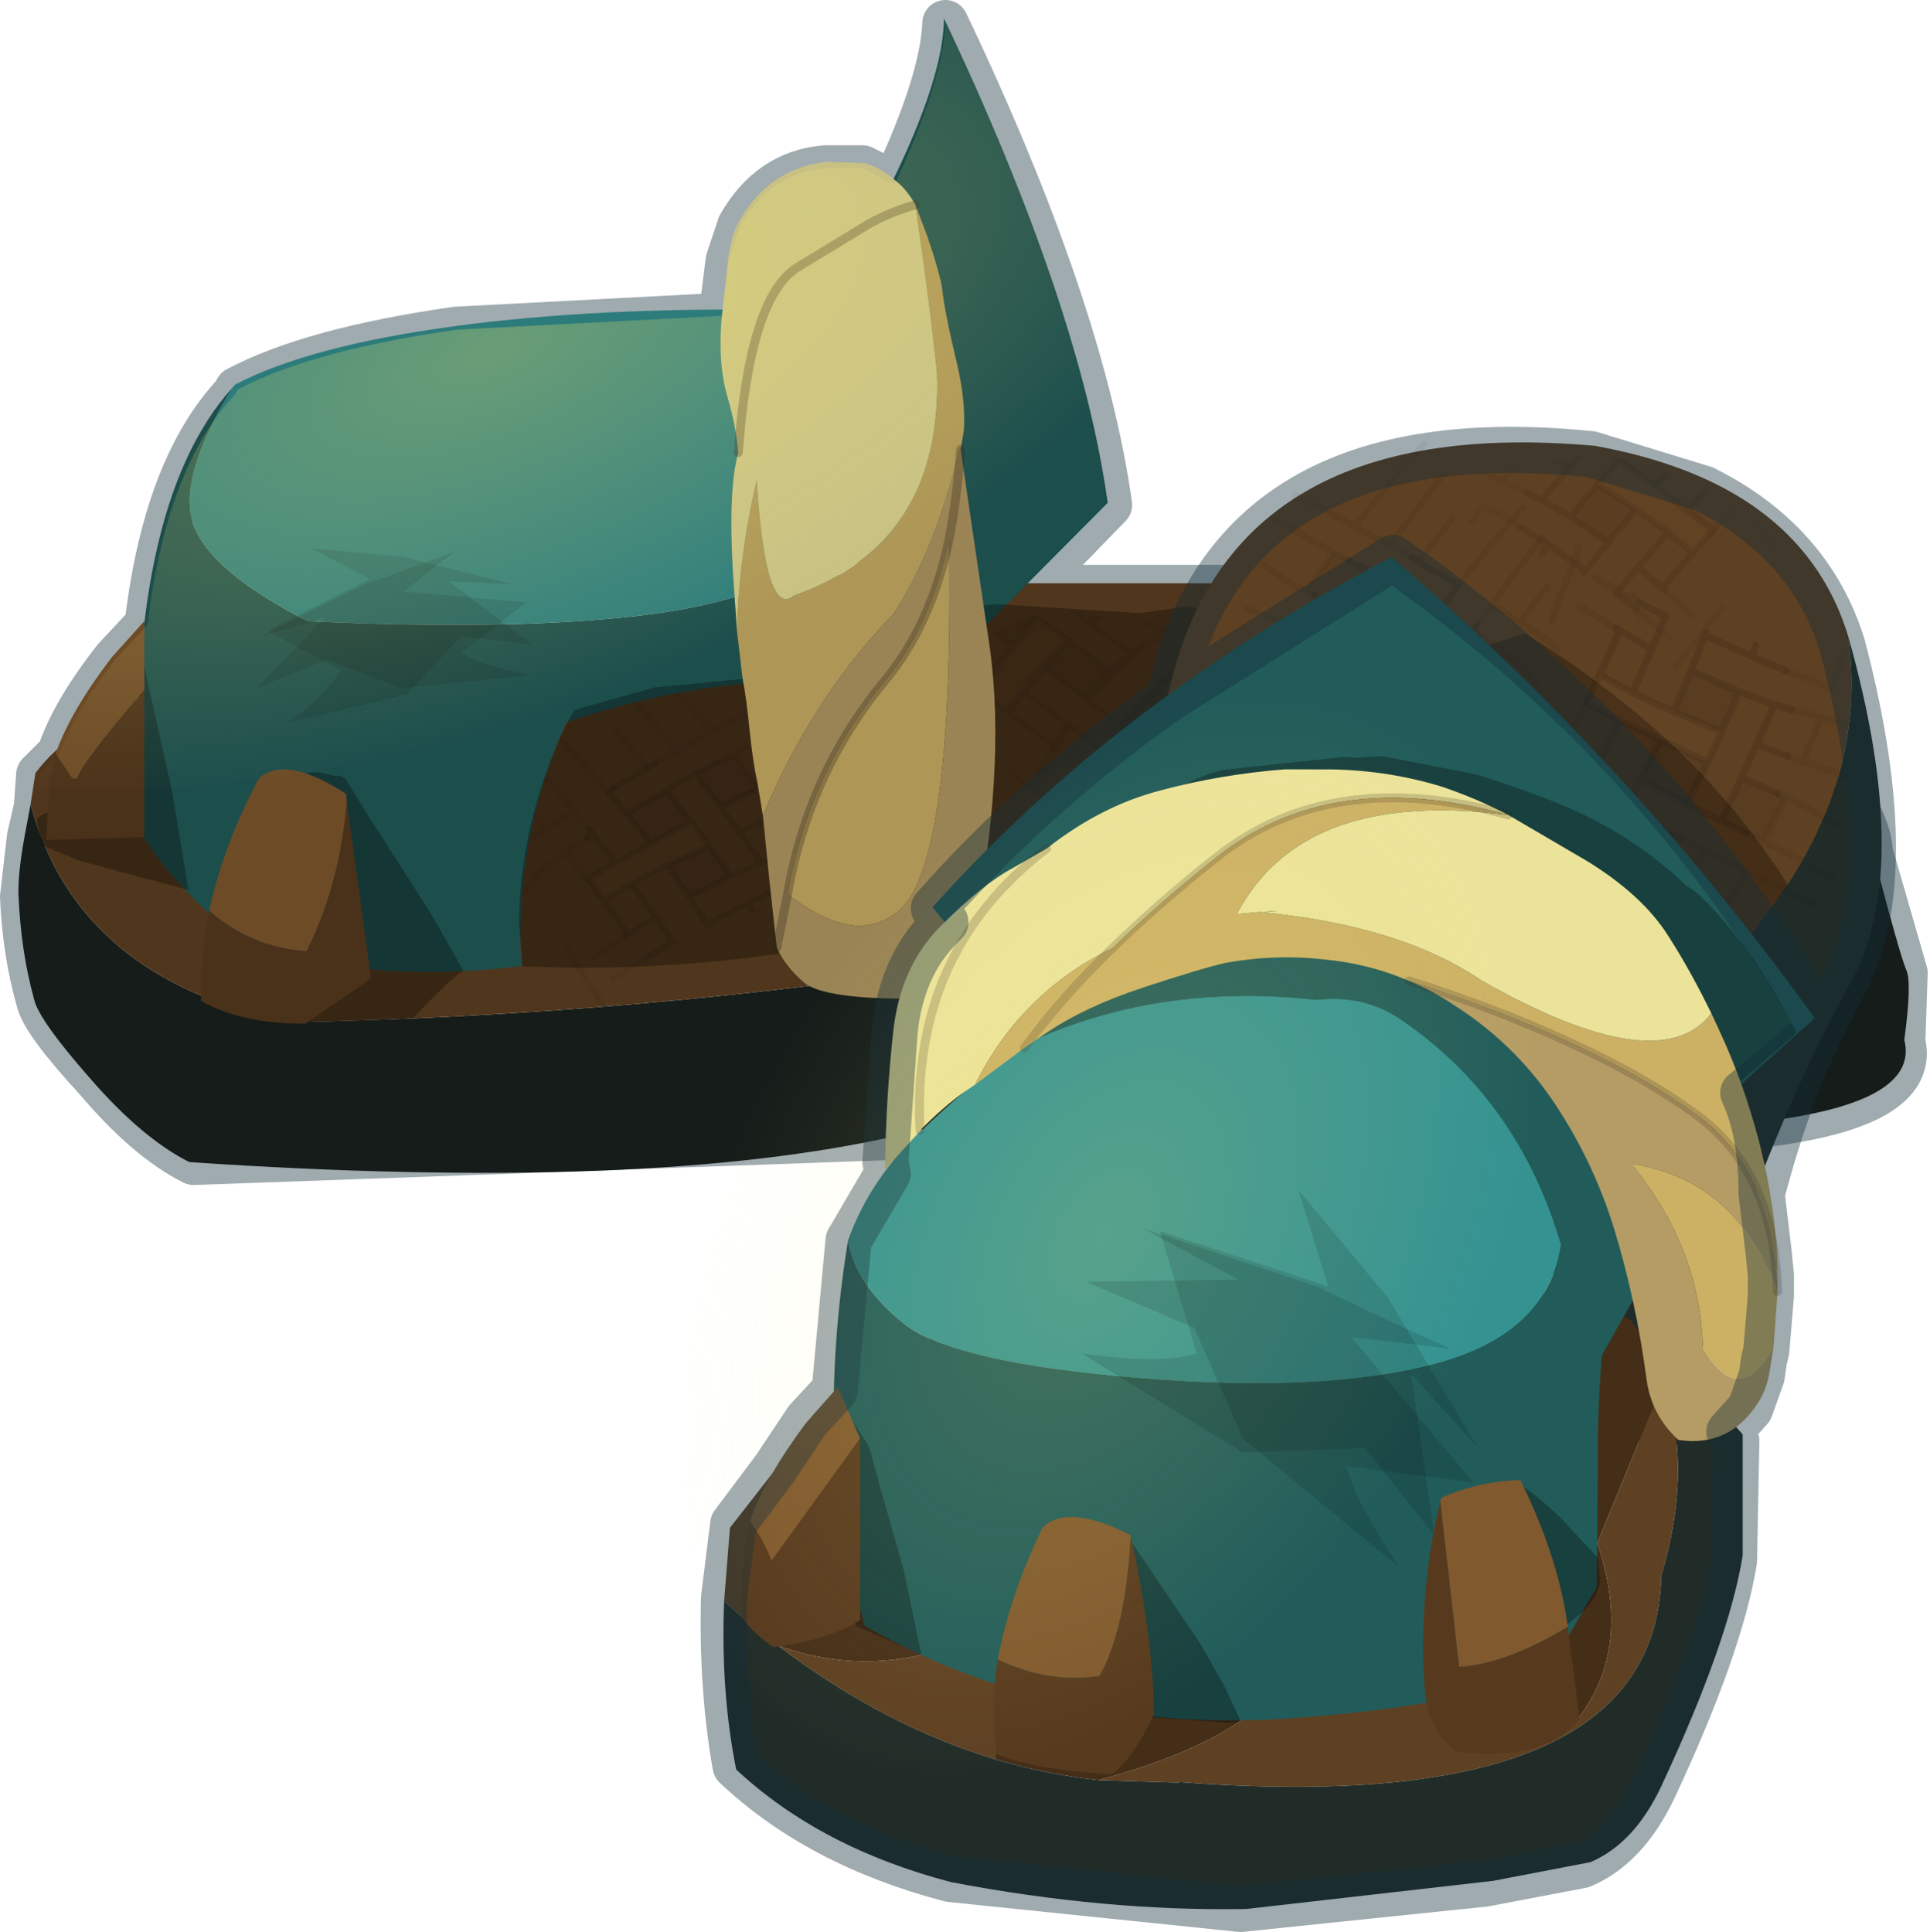 <?xml version="1.0"?>
<svg xmlns="http://www.w3.org/2000/svg" xmlns:xlink="http://www.w3.org/1999/xlink" width="41.85px" height="41.9px"><g transform="matrix(1, 0, 0, 1, -254.6, -178.9)"><use xlink:href="#object-0" width="41.85" height="25.95" transform="matrix(1, 0, 0, 1, 254.6, 178.9)"/><use xlink:href="#object-1" width="116.7" height="62.05" transform="matrix(0.194, 0, 0, 0.194, 273.35, 191.55)"/><use xlink:href="#object-2" width="55.7" height="51.4" transform="matrix(0.04, 0.144, -0.149, 0.03, 286.8, 190.8)"/><use xlink:href="#object-4" width="55.7" height="51.4" transform="matrix(-0.034, -0.124, 0.135, -0.031, 287.85, 200.5)"/><use xlink:href="#object-6" width="50.35" height="55" transform="matrix(0.194, 0, 0.092, 0.194, 269.95, 191.65)"/><use xlink:href="#object-10" width="50.35" height="55" transform="matrix(0.194, 0, 0.092, 0.194, 269.35, 187.45)"/><use xlink:href="#object-14" width="121.75" height="129.05" transform="matrix(0.194, 0, 0, 0.194, 255, 179.3)"/><use xlink:href="#object-15" width="55.7" height="51.4" transform="matrix(-0.034, -0.124, 0.135, -0.031, 266.5, 201)"/><use xlink:href="#object-17" width="150.1" height="96.4" transform="matrix(0.194, 0, 0, 0.194, 255.4, 182.4)"/><use xlink:href="#object-18" width="95.7" height="120.15" transform="matrix(-0.194, 0.007, 0, 0.194, 295.4, 188.2)"/><use xlink:href="#object-19" width="55.7" height="51.4" transform="matrix(-0.013, 0.156, 0.149, 0.024, 287.55, 190.5)"/><use xlink:href="#object-21" width="55.7" height="51.4" transform="matrix(0.037, -0.139, -0.135, -0.025, 287.4, 196.95)"/><use xlink:href="#object-23" width="50.35" height="55" transform="matrix(-0.194, 0.007, 0, 0.194, 295.15, 183.85)"/><use xlink:href="#object-27" width="121.95" height="150.55" transform="matrix(-0.194, 0.007, 0, 0.194, 293.95, 190.65)"/><use xlink:href="#object-28" width="25.9" height="32.65" transform="matrix(1, 0, 0, 1, 269.8, 188.15)"/><use xlink:href="#object-29" width="56" height="56" transform="matrix(0.224, -0.388, 0.247, 0.143, 265.35, 212.55)" style="mix-blend-mode: lighten"/><use xlink:href="#object-31" width="8.6" height="8.2" transform="matrix(1, 0, 0, 1, 278.05, 204.7)" style="mix-blend-mode: overlay"/><use xlink:href="#object-33" width="8.6" height="8.2" transform="matrix(0.459, -0.459, 0.459, 0.459, 259.2, 192.95)" style="mix-blend-mode: overlay"/><use xlink:href="#object-35" width="22.85" height="16.65" transform="matrix(1, 0, 0, 1, 255.45, 179.4)" style="mix-blend-mode: overlay"/></g><defs><g transform="matrix(1, 0, 0, 1, -254.6, -178.9)" id="object-0"><path fill="none" stroke="#122f3a" stroke-opacity="0.4" stroke-width="1" stroke-linecap="round" stroke-linejoin="round" d="M273.3 182.55L272.5 182.55Q271.3 182.65 270.65 183.8L270.4 184.55L270.25 185.75L264.5 186.05Q261.35 186.5 259.75 187.35L259.7 187.45Q258.2 189.05 257.8 192.45L257.1 193.2Q256.2 194.35 255.9 195.25L255.45 195.7L255.4 196.4L255.25 197.05L255.1 198.35Q255.15 199.55 255.45 200.6Q255.55 201.05 256.7 202.3Q257.8 203.6 258.8 204.1L274.15 203.55L274.15 203.5Q279.75 202.65 284.2 203.3Q296.5 204.05 295.85 201.5L295.9 200L295.15 197.4Q295.1 196.45 293.8 195.15Q291.7 192.5 287 191.75L286.4 191.65L276.9 191.65L278.65 189.85Q278.05 185.6 275.1 179.4Q275.05 180.65 274 182.9L273.3 182.55"/></g><g transform="matrix(1, 0, 0, 1, -5.45, -25.85)" id="object-1"><path fill-rule="evenodd" fill="#50361c" stroke="none" d="M112.65 50.45L112.65 50.4Q112.8 48.8 112.25 46.95L112.6 50.4L112.65 50.45Q116.05 60.85 98.9 63.5L98.35 63.65L97.85 63.65L5.45 63.65L5.45 68.25L98.35 68.25Q113.45 65.45 117 59.8L118 55.4L118.1 55.75Q117.85 50.7 110.9 43.95Q100.1 30.3 75.7 26.3L72.6 25.85L5.55 25.85L5.55 59.7L100.85 59.7L106.65 57.25L106.8 57.2L109.55 55.35Q112.3 53.3 112.65 50.45"/><path fill-rule="evenodd" fill="#151c19" stroke="none" d="M112.65 50.45Q116.05 60.85 98.9 63.5L98.35 63.6L97.85 63.65L5.45 63.65L5.45 59.7L5.55 59.7L100.85 59.7L106.65 57.25L106.8 57.2L109.55 55.35Q112.3 53.3 112.65 50.45M5.45 68.25L98.35 68.25Q113.45 65.45 117 59.8L118 55.4L118.1 55.75Q121.2 67.6 121.9 69.15Q122.5 70.6 121.65 76.9Q124.95 89.95 61.25 86.05Q36.75 82.6 5.45 87.9L5.45 68.25"/></g><g transform="matrix(1, 0, 0, 1, 0.5, 0.5)" id="object-2"><use xlink:href="#object-3" width="55.7" height="51.4" transform="matrix(1, 0, 0, 1, -0.5, -0.5)"/></g><g transform="matrix(1, 0, 0, 1, 0.5, 0.5)" id="object-3"><path fill-rule="evenodd" fill="#000000" fill-opacity="0.051" stroke="none" d="M35.4 35.6L36.15 38.25L35.2 38.65L29.55 40.95L29.25 39.6L27.9 34.3L34.3 31.8L35.2 34.9L35.4 35.6M20.35 23.75L22 30.9L19.8 31.65L16.15 32.9L14.3 25.75L20.35 23.75M26.55 29.2L24.5 22.15L30.35 19.8L32.7 26.8L26.55 29.2"/><path fill-rule="evenodd" fill="#c0a261" fill-opacity="0.031" stroke="none" d="M20.55 11.35L21.1 11.1L21.2 11.3L22.65 16.05L24.5 22.15L26.55 29.2L22 30.9L20.35 23.75L18.65 17.55L16.9 12.7L20.55 11.35"/><path fill="none" stroke="#000000" stroke-opacity="0.051" stroke-width="1" stroke-linecap="round" stroke-linejoin="round" d="M37.05 4.15L35.2 5.05L32.05 6.45L30.95 6.95L32.8 12L35.2 11L44.3 6.9M37.55 26.15L38.75 30L48.4 25.75L51 24.55M34.5 18L34.75 17.85L35.2 17.65Q41.75 14.65 47.95 11.2M37.35 24.8L44.35 21.6M35.1 18.8L34.75 17.85M54.7 28.9L48.4 32.35L40.65 36.15L41.5 39L43.6 46.5M38.75 30L39 30.8L40.65 36.15M29.25 39.6L29.55 40.95L35.2 38.65L36.15 38.25L35.4 35.6M36.15 38.25L36.4 39L38 44.2L38.95 46.7L39.55 48.55M21.1 11.1L26.3 8.95Q24.3 4.35 22.8 2.75L21.35 1.05M20.55 11.35L21.1 11.1M27.85 12.85L27.75 12.55L26.3 8.95M30.95 6.95L30.35 5.4Q28.95 1.65 28 0M29.35 13.4L29.45 13.35L32.8 12M0 8.2L0.95 7.9L3.05 7.3L5 6.7L10.45 5.15M6.15 17.5L5.8 16.5L5.35 16.65M7.95 8.85L8.55 10.5L8.75 10.95L10.2 14.45M3.75 10.85L5.8 16.5M12.25 39.4L12.3 39.7L13.6 46.2L8.4 47.6M17.45 40.6L17.55 41.75L17.85 45L24.3 42.9L23.9 40.65M17.85 45L18.45 50.4M25.4 49.25L24.3 42.9M29.55 40.95L30.8 44.7L32.4 48.5"/><path fill="none" stroke="#000000" stroke-opacity="0.102" stroke-width="1" stroke-linecap="round" stroke-linejoin="round" d="M35.1 18.8L35.2 19.1L37.1 24.9L37.35 24.8M37.1 24.9L37.55 26.15M35.4 35.6L35.2 34.9L34.3 31.8L27.9 34.3L29.25 39.6M21.1 11.1L21.2 11.3L22.65 16.05L28.25 13.85L27.95 13.15L27.85 12.85M16.9 12.7L20.55 11.35M28.25 13.85L29.15 13.5L29.35 13.4M10.2 14.45L10.4 15L12.45 14.3L12.95 14.15L16.9 12.7L18.65 17.55L20.35 23.75L22 30.9L26.55 29.2L24.5 22.15L22.65 16.05M18.65 17.55L17.8 17.9L12.25 19.85L7.45 21.45L6.15 17.5M12.25 39.4L11.05 34.35L9.5 34.75M11.05 34.35L9.2 27.3L8.8 27.45M30.35 19.8L32.7 26.8L34.05 31.1L34.3 31.8M26.55 29.2L32.7 26.8M30.35 19.8L24.5 22.15M20.35 23.75L14.3 25.75L16.15 32.9L19.8 31.65L22 30.9M23.9 40.65L23.75 39.7L23.05 36.05L17.15 38.1L17.45 40.6M16.15 32.9L17.15 38.1M23.05 36.05L27.9 34.3M10.4 15L12.25 19.85M14.3 25.75L9.2 27.3M34.5 18L30.35 19.8"/></g><g transform="matrix(1, 0, 0, 1, 0.5, 0.5)" id="object-4"><use xlink:href="#object-5" width="55.7" height="51.4" transform="matrix(1, 0, 0, 1, -0.5, -0.5)"/></g><g transform="matrix(1, 0, 0, 1, 0.5, 0.5)" id="object-5"><path fill-rule="evenodd" fill="#000000" fill-opacity="0.051" stroke="none" d="M35.4 35.6L36.15 38.25L35.2 38.65L29.55 40.95L29.25 39.6L27.9 34.3L34.3 31.8L35.2 34.9L35.4 35.6M20.35 23.75L22 30.9L19.8 31.65L16.15 32.9L14.3 25.75L20.35 23.75M26.55 29.2L24.5 22.15L30.35 19.8L32.7 26.8L26.55 29.2"/><path fill-rule="evenodd" fill="#c0a261" fill-opacity="0.031" stroke="none" d="M20.55 11.35L21.1 11.1L21.2 11.3L22.65 16.05L24.5 22.15L26.55 29.2L22 30.9L20.35 23.75L18.65 17.55L16.9 12.7L20.55 11.35"/><path fill="none" stroke="#000000" stroke-opacity="0.051" stroke-width="1" stroke-linecap="round" stroke-linejoin="round" d="M37.05 4.15L35.2 5.05L32.05 6.45L30.95 6.95L32.8 12L35.2 11L44.3 6.9M37.55 26.15L38.75 30L48.4 25.75L51 24.55M34.5 18L34.75 17.85L35.2 17.65Q41.75 14.65 47.95 11.2M37.35 24.8L44.35 21.6M35.1 18.8L34.75 17.85M54.7 28.9L48.4 32.35L40.65 36.15L41.5 39L43.6 46.5M38.75 30L39 30.8L40.65 36.15M29.25 39.6L29.55 40.95L35.2 38.65L36.15 38.25L35.4 35.6M36.15 38.25L36.4 39L38 44.2L38.95 46.7L39.55 48.55M21.1 11.1L26.3 8.95Q24.3 4.35 22.8 2.75L21.35 1.05M20.55 11.35L21.1 11.1M27.85 12.85L27.75 12.55L26.3 8.95M30.95 6.95L30.35 5.4Q28.95 1.65 28 0M29.35 13.4L29.45 13.35L32.8 12M0 8.2L0.95 7.9L3.05 7.3L5 6.7L10.45 5.15M6.15 17.5L5.8 16.5L5.35 16.65M7.95 8.85L8.55 10.5L8.75 10.95L10.2 14.45M3.75 10.85L5.8 16.5M12.25 39.4L12.3 39.7L13.6 46.2L8.4 47.6M17.45 40.6L17.55 41.75L17.85 45L24.3 42.9L23.9 40.65M17.85 45L18.45 50.4M25.4 49.25L24.3 42.9M29.55 40.95L30.8 44.7L32.4 48.5"/><path fill="none" stroke="#000000" stroke-opacity="0.102" stroke-width="1" stroke-linecap="round" stroke-linejoin="round" d="M35.1 18.8L35.2 19.1L37.1 24.9L37.35 24.8M37.1 24.9L37.55 26.15M35.4 35.6L35.2 34.9L34.3 31.8L27.9 34.3L29.25 39.6M21.1 11.1L21.2 11.3L22.65 16.05L28.25 13.85L27.95 13.15L27.85 12.85M16.9 12.7L20.55 11.35M28.25 13.85L29.15 13.5L29.35 13.4M10.2 14.45L10.4 15L12.45 14.3L12.95 14.15L16.9 12.7L18.65 17.55L20.35 23.75L22 30.9L26.55 29.2L24.5 22.15L22.65 16.05M18.65 17.55L17.8 17.9L12.25 19.85L7.45 21.45L6.15 17.5M12.25 39.4L11.05 34.35L9.5 34.75M11.05 34.35L9.2 27.3L8.8 27.45M30.35 19.8L32.7 26.8L34.05 31.1L34.3 31.8M26.55 29.2L32.7 26.8M30.35 19.8L24.5 22.15M20.35 23.75L14.3 25.75L16.15 32.9L19.8 31.65L22 30.9M23.9 40.65L23.75 39.7L23.05 36.05L17.15 38.1L17.45 40.6M16.15 32.9L17.15 38.1M23.05 36.05L27.9 34.3M10.4 15L12.25 19.85M14.3 25.75L9.2 27.3M34.5 18L30.35 19.8"/></g><g transform="matrix(1, 0, 0, 1, 0.45, 0.5)" id="object-6"><clipPath id="object-7" transform="matrix(1, 0, 0, 1, 7, 23.8)"><path fill-rule="evenodd" fill="#452e18" stroke="none" d="M43.6 33.15L43.9 34.2Q43.9 35.8 36.8 39.75L28 44.4Q27.55 44.65 18.85 50.2L11.85 54.5Q10.75 54.5 10.1 53.9Q9.5 53.35 9.5 52.6Q9.5 51.65 10.85 50.2L13 47.8Q11.75 47.6 11.25 46.95L10.75 45.9Q9.75 46.5 9.25 46.5Q7.25 46.5 7.25 44.5Q7.25 43.55 8.8 42.15L11.5 39.65L10.75 39.75Q8.25 40.1 7.45 39.25Q7 38.85 7 37.7Q7 36.6 9.85 33.95Q12.85 31.2 16.95 28.75Q27.75 22.25 34.6 24.25L46.2 25.7Q49.3 26.25 49.3 28.55Q49.3 30.7 46.3 30.7Q43.3 30.75 43.3 32.05L43.6 33.15" transform="translate(-7,-23.8)"/></clipPath><g clip-path="url(#object-7)"><use xlink:href="#object-8" width="55.7" height="51.4" transform="matrix(-0.288, -0.678, 0.668, -0.251, 15.55, 50.2)"/></g></g><g transform="matrix(1, 0, 0, 1, 0.5, 0.5)" id="object-8"><use xlink:href="#object-9" width="55.7" height="51.4" transform="matrix(1, 0, 0, 1, -0.5, -0.5)"/></g><g transform="matrix(1, 0, 0, 1, 0.5, 0.5)" id="object-9"><path fill-rule="evenodd" fill="#000000" fill-opacity="0.035" stroke="none" d="M35.4 35.6L36.15 38.25L35.2 38.65L29.55 40.95L29.25 39.6L27.9 34.3L34.3 31.8L35.2 34.9L35.4 35.6M20.35 23.75L22 30.9L19.8 31.65L16.15 32.9L14.3 25.75L20.35 23.75M26.55 29.2L24.5 22.15L30.35 19.8L32.7 26.8L26.55 29.2"/><path fill-rule="evenodd" fill="#c0a261" fill-opacity="0.024" stroke="none" d="M20.55 11.35L21.1 11.1L21.2 11.3L22.65 16.05L24.5 22.15L26.55 29.2L22 30.9L20.35 23.75L18.65 17.55L16.9 12.7L20.55 11.35"/><path fill="none" stroke="#000000" stroke-opacity="0.035" stroke-width="1" stroke-linecap="round" stroke-linejoin="round" d="M37.05 4.15L35.2 5.05L32.05 6.45L30.95 6.95L32.8 12L35.2 11L44.3 6.9M37.55 26.15L38.75 30L48.4 25.75L51 24.55M34.5 18L34.75 17.85L35.2 17.65Q41.75 14.65 47.95 11.2M37.35 24.8L44.35 21.6M35.1 18.8L34.75 17.85M54.7 28.9L48.4 32.35L40.65 36.15L41.5 39L43.6 46.5M38.75 30L39 30.8L40.65 36.15M29.25 39.6L29.55 40.95L35.2 38.65L36.15 38.25L35.4 35.6M36.15 38.25L36.4 39L38 44.2L38.95 46.7L39.55 48.55M21.1 11.1L26.3 8.95Q24.3 4.35 22.8 2.75L21.35 1.05M20.55 11.35L21.1 11.1M27.85 12.85L27.75 12.55L26.3 8.95M30.95 6.95L30.35 5.4Q28.95 1.65 28 0M29.35 13.4L29.45 13.35L32.8 12M0 8.2L0.95 7.9L3.05 7.3L5 6.7L10.45 5.15M6.15 17.5L5.8 16.5L5.35 16.65M7.95 8.85L8.55 10.5L8.75 10.95L10.2 14.45M3.75 10.85L5.8 16.5M12.25 39.4L12.3 39.7L13.6 46.2L8.4 47.6M17.45 40.6L17.55 41.75L17.85 45L24.3 42.9L23.9 40.65M17.85 45L18.45 50.4M25.4 49.25L24.3 42.9M29.55 40.95L30.8 44.7L32.4 48.5"/><path fill="none" stroke="#000000" stroke-opacity="0.075" stroke-width="1" stroke-linecap="round" stroke-linejoin="round" d="M35.1 18.8L35.2 19.1L37.1 24.9L37.35 24.8M37.1 24.9L37.55 26.15M35.4 35.6L35.2 34.9L34.3 31.8L27.9 34.3L29.25 39.6M21.1 11.1L21.2 11.3L22.65 16.05L28.25 13.85L27.95 13.15L27.85 12.85M16.9 12.7L20.55 11.35M28.25 13.85L29.15 13.5L29.35 13.4M10.2 14.45L10.4 15L12.45 14.3L12.95 14.15L16.9 12.7L18.65 17.55L20.35 23.75L22 30.9L26.55 29.2L24.5 22.15L22.65 16.05M18.65 17.55L17.8 17.9L12.25 19.85L7.45 21.45L6.15 17.5M12.25 39.4L11.05 34.35L9.5 34.75M11.05 34.35L9.2 27.3L8.8 27.45M30.35 19.8L32.7 26.8L34.05 31.1L34.3 31.8M26.55 29.2L32.7 26.8M30.35 19.8L24.5 22.15M20.35 23.75L14.3 25.75L16.15 32.9L19.8 31.65L22 30.9M23.9 40.65L23.75 39.7L23.05 36.05L17.15 38.1L17.45 40.6M16.15 32.9L17.15 38.1M23.05 36.05L27.9 34.3M10.4 15L12.25 19.85M14.3 25.75L9.2 27.3M34.5 18L30.35 19.8"/></g><g transform="matrix(1, 0, 0, 1, 0.45, 0.5)" id="object-10"><clipPath id="object-11" transform="matrix(1, 0, 0, 1, 7, 23.8)"><path fill-rule="evenodd" fill="#452e18" stroke="none" d="M43.6 33.15L43.9 34.2Q43.9 35.8 36.8 39.75L28 44.4Q27.55 44.65 18.85 50.2L11.85 54.5Q10.75 54.5 10.1 53.9Q9.5 53.35 9.5 52.6Q9.5 51.65 10.85 50.2L13 47.8Q11.75 47.6 11.25 46.95L10.75 45.9Q9.75 46.5 9.25 46.5Q7.25 46.5 7.25 44.5Q7.25 43.55 8.8 42.15L11.5 39.65L10.75 39.75Q8.25 40.1 7.45 39.25Q7 38.85 7 37.7Q7 36.6 9.85 33.95Q12.85 31.2 16.95 28.75Q27.75 22.25 34.6 24.25L46.2 25.7Q49.3 26.25 49.3 28.55Q49.3 30.7 46.3 30.7Q43.3 30.75 43.3 32.05L43.6 33.15" transform="translate(-7,-23.8)"/></clipPath><g clip-path="url(#object-11)"><use xlink:href="#object-12" width="55.7" height="51.4" transform="matrix(-0.288, -0.678, 0.668, -0.251, 15.55, 50.2)"/></g></g><g transform="matrix(1, 0, 0, 1, 0.5, 0.5)" id="object-12"><use xlink:href="#object-13" width="55.7" height="51.4" transform="matrix(1, 0, 0, 1, -0.5, -0.5)"/></g><g transform="matrix(1, 0, 0, 1, 0.5, 0.5)" id="object-13"><path fill-rule="evenodd" fill="#000000" fill-opacity="0.035" stroke="none" d="M35.4 35.6L36.15 38.25L35.2 38.65L29.55 40.95L29.25 39.6L27.9 34.3L34.3 31.8L35.2 34.9L35.4 35.6M20.35 23.75L22 30.9L19.8 31.65L16.15 32.9L14.3 25.75L20.35 23.75M26.55 29.2L24.5 22.15L30.35 19.8L32.7 26.8L26.55 29.2"/><path fill-rule="evenodd" fill="#c0a261" fill-opacity="0.024" stroke="none" d="M20.55 11.35L21.1 11.1L21.2 11.3L22.65 16.05L24.5 22.15L26.55 29.2L22 30.9L20.35 23.75L18.65 17.55L16.9 12.7L20.55 11.35"/><path fill="none" stroke="#000000" stroke-opacity="0.035" stroke-width="1" stroke-linecap="round" stroke-linejoin="round" d="M37.05 4.15L35.2 5.05L32.05 6.45L30.95 6.95L32.8 12L35.2 11L44.3 6.9M37.55 26.15L38.75 30L48.4 25.75L51 24.55M34.5 18L34.75 17.85L35.2 17.65Q41.75 14.65 47.95 11.2M37.35 24.8L44.35 21.6M35.1 18.8L34.75 17.85M54.7 28.9L48.4 32.35L40.65 36.15L41.5 39L43.6 46.5M38.75 30L39 30.8L40.65 36.15M29.25 39.6L29.55 40.95L35.2 38.65L36.15 38.25L35.4 35.6M36.15 38.25L36.4 39L38 44.2L38.95 46.7L39.55 48.55M21.1 11.1L26.3 8.95Q24.3 4.35 22.8 2.75L21.35 1.05M20.55 11.35L21.1 11.1M27.85 12.85L27.75 12.55L26.3 8.95M30.95 6.95L30.35 5.4Q28.95 1.65 28 0M29.35 13.4L29.45 13.35L32.8 12M0 8.2L0.95 7.9L3.05 7.3L5 6.7L10.45 5.15M6.15 17.5L5.8 16.5L5.35 16.65M7.95 8.85L8.55 10.5L8.75 10.95L10.2 14.45M3.75 10.85L5.8 16.5M12.25 39.4L12.3 39.7L13.6 46.2L8.4 47.6M17.45 40.6L17.55 41.75L17.85 45L24.3 42.9L23.9 40.65M17.85 45L18.45 50.4M25.4 49.25L24.3 42.9M29.55 40.95L30.8 44.7L32.4 48.5"/><path fill="none" stroke="#000000" stroke-opacity="0.075" stroke-width="1" stroke-linecap="round" stroke-linejoin="round" d="M35.1 18.8L35.2 19.1L37.1 24.9L37.35 24.8M37.1 24.9L37.55 26.15M35.4 35.6L35.2 34.9L34.3 31.8L27.9 34.3L29.25 39.6M21.1 11.1L21.2 11.3L22.65 16.05L28.25 13.85L27.95 13.15L27.85 12.85M16.9 12.7L20.55 11.35M28.25 13.85L29.15 13.5L29.35 13.4M10.2 14.45L10.4 15L12.45 14.3L12.95 14.15L16.9 12.7L18.65 17.55L20.35 23.75L22 30.9L26.55 29.2L24.5 22.15L22.65 16.05M18.65 17.55L17.8 17.9L12.25 19.85L7.45 21.45L6.15 17.5M12.25 39.4L11.05 34.35L9.5 34.75M11.05 34.35L9.2 27.3L8.8 27.45M30.35 19.8L32.7 26.8L34.05 31.1L34.3 31.8M26.55 29.2L32.7 26.8M30.35 19.8L24.5 22.15M20.35 23.75L14.3 25.75L16.15 32.9L19.8 31.65L22 30.9M23.9 40.65L23.75 39.7L23.05 36.05L17.15 38.1L17.45 40.6M16.15 32.9L17.15 38.1M23.05 36.05L27.9 34.3M10.4 15L12.25 19.85M14.3 25.75L9.2 27.3M34.5 18L30.35 19.8"/></g><g transform="matrix(1, 0, 0, 1, 89.3, 37.5)" id="object-14"><path fill-rule="evenodd" fill="#1c4e4c" stroke="none" d="M14.15 -37.5Q29.4 -5.3 32.45 16.65L16.65 32.55Q13.35 35.5 5.1 28.2L0.8 -5.5Q14.05 -27.55 14.15 -37.5"/><path fill-rule="evenodd" fill="#151c19" stroke="none" d="M15.7 68.35L15.15 73.95L9.15 87.35Q-19.05 93.8 -70.2 90.35Q-75.4 87.75 -81.2 81.1Q-87.05 74.45 -87.55 72.15Q-89.05 66.75 -89.3 60.35Q-89.35 57.95 -88.6 53.85L-87.95 50.4Q-83.85 65.5 -68.75 71.8Q-63.75 73.9 -57.35 74.7Q-19.5 73.8 15.7 68.35"/><path fill-rule="evenodd" fill="#50361c" stroke="none" d="M15.7 68.35Q-19.5 73.8 -57.35 74.7Q-63.75 73.9 -68.75 71.8Q-83.85 65.5 -87.95 50.4L-87.4 46.85Q-79.75 36.7 -53.4 32.7Q-27.05 28.65 11.85 32.3Q16.95 50 15.7 68.35"/></g><g transform="matrix(1, 0, 0, 1, 0.5, 0.5)" id="object-15"><use xlink:href="#object-16" width="55.7" height="51.4" transform="matrix(1, 0, 0, 1, -0.5, -0.5)"/></g><g transform="matrix(1, 0, 0, 1, 0.5, 0.5)" id="object-16"><path fill-rule="evenodd" fill="#000000" fill-opacity="0.051" stroke="none" d="M35.4 35.6L36.15 38.25L35.2 38.65L29.55 40.95L29.25 39.6L27.9 34.3L34.3 31.8L35.2 34.9L35.4 35.6M20.35 23.75L22 30.9L19.8 31.65L16.15 32.9L14.3 25.75L20.35 23.75M26.55 29.2L24.5 22.15L30.35 19.8L32.7 26.8L26.55 29.2"/><path fill-rule="evenodd" fill="#c0a261" fill-opacity="0.031" stroke="none" d="M20.55 11.35L21.1 11.1L21.2 11.3L22.65 16.05L24.5 22.15L26.55 29.2L22 30.9L20.35 23.75L18.65 17.55L16.9 12.7L20.55 11.35"/><path fill="none" stroke="#000000" stroke-opacity="0.051" stroke-width="1" stroke-linecap="round" stroke-linejoin="round" d="M37.05 4.15L35.2 5.05L32.05 6.45L30.95 6.95L32.8 12L35.2 11L44.3 6.9M37.55 26.15L38.75 30L48.4 25.75L51 24.55M34.5 18L34.75 17.85L35.2 17.65Q41.75 14.65 47.95 11.2M37.35 24.8L44.35 21.6M35.1 18.8L34.75 17.85M54.7 28.9L48.4 32.35L40.65 36.15L41.5 39L43.6 46.5M38.75 30L39 30.8L40.65 36.15M29.25 39.6L29.55 40.95L35.2 38.65L36.15 38.25L35.4 35.6M36.15 38.25L36.4 39L38 44.2L38.95 46.7L39.55 48.55M21.1 11.1L26.3 8.95Q24.3 4.35 22.8 2.75L21.35 1.05M20.55 11.35L21.1 11.1M27.85 12.85L27.75 12.55L26.3 8.95M30.95 6.95L30.35 5.4Q28.95 1.65 28 0M29.35 13.4L29.45 13.35L32.8 12M0 8.2L0.95 7.9L3.05 7.3L5 6.7L10.45 5.15M6.15 17.5L5.8 16.5L5.35 16.65M7.95 8.85L8.55 10.5L8.75 10.95L10.2 14.45M3.75 10.85L5.8 16.5M12.25 39.4L12.3 39.7L13.6 46.2L8.4 47.6M17.45 40.6L17.55 41.75L17.85 45L24.3 42.9L23.9 40.65M17.85 45L18.45 50.4M25.4 49.25L24.3 42.9M29.55 40.95L30.8 44.7L32.4 48.5"/><path fill="none" stroke="#000000" stroke-opacity="0.102" stroke-width="1" stroke-linecap="round" stroke-linejoin="round" d="M35.1 18.8L35.2 19.1L37.1 24.9L37.35 24.8M37.1 24.9L37.55 26.15M35.4 35.6L35.2 34.9L34.3 31.8L27.9 34.3L29.25 39.6M21.1 11.1L21.2 11.3L22.65 16.05L28.25 13.85L27.95 13.15L27.85 12.85M16.9 12.7L20.55 11.35M28.25 13.85L29.15 13.5L29.35 13.4M10.2 14.45L10.4 15L12.45 14.3L12.95 14.15L16.9 12.7L18.65 17.55L20.35 23.75L22 30.9L26.55 29.2L24.5 22.15L22.65 16.05M18.65 17.55L17.8 17.9L12.25 19.85L7.45 21.45L6.15 17.5M12.25 39.4L11.05 34.35L9.5 34.75M11.05 34.35L9.2 27.3L8.8 27.45M30.35 19.8L32.7 26.8L34.05 31.1L34.3 31.8M26.55 29.2L32.7 26.8M30.35 19.8L24.5 22.15M20.35 23.75L14.3 25.75L16.15 32.9L19.8 31.65L22 30.9M23.9 40.65L23.75 39.7L23.05 36.05L17.15 38.1L17.45 40.6M16.15 32.9L17.15 38.1M23.05 36.05L27.9 34.3M10.4 15L12.25 19.85M14.3 25.75L9.2 27.3M34.5 18L30.35 19.8"/></g><g transform="matrix(1, 0, 0, 1, 87.45, 21.4)" id="object-17"><path fill-rule="evenodd" fill="#2c7c7b" stroke="none" d="M-65.6 3.9L-65.3 3.55Q-57 -0.8 -40.6 -3Q-24.95 -5.1 -4.75 -4.8Q1.7 7.3 2.2 21.4Q-5.05 27.55 -19.75 29.35Q-34.55 31.1 -57.2 30Q-68.1 24.4 -69.95 19.2Q-71.8 14.05 -65.6 3.9"/><path fill-rule="evenodd" fill="#1c4e4c" stroke="none" d="M-65.6 3.9Q-71.8 14.05 -69.95 19.2Q-68.1 24.4 -57.2 30Q-34.55 31.1 -19.75 29.35Q-5.05 27.55 2.2 21.4Q2.45 28.65 1.05 36.4Q-8.6 36.7 -15.45 37.95Q-21.15 38.95 -28.25 41.3Q-34.1 54.2 -33.3 68.55Q-41.2 69.6 -49.9 68.95Q-58.95 68.25 -64.7 65.9Q-73.1 58.6 -76 53.3Q-77.75 17.4 -65.6 3.9"/><path fill-rule="evenodd" fill="#000000" fill-opacity="0.302" stroke="none" d="M41.15 28.35Q44.65 28.35 54 42.65Q58.7 49.85 62.65 57.05Q62.65 57.6 58.25 63.1L53.65 68.2L53.2 68.2L51.2 68.35L51.1 68.25L43.25 68.5Q35.95 68.5 28.75 65.6L26.45 64.65Q24.35 66.25 20.8 67.8Q13.7 71 11.05 71Q9.65 71 9.2 69.95L9 68.8Q9 68.4 10.05 66.45Q11.15 64.45 11.5 64.25Q12.6 63.8 14.95 63.25L16 62.85L14.7 63.05L12.95 63.1L12.8 63.15L12.35 63.05Q9.45 64.2 4.05 65.5Q-9.65 68.75 -27.2 68.75L-33.15 68.6L-33.55 63.9Q-33.55 52.85 -28.4 41.75L-27.35 39.95L-26.4 39.65L-18.4 37.4L-2.25 35.85L-0.75 35.75Q-0.35 30.55 4.65 29L12.7 28.35L17.9 28.5L17.95 28.3L19.85 28.1L35.85 29.1L41.15 28.35M-76.3 45.65L-77.05 42.05L-78.35 35.4L-77.7 34.85L-75.8 33.35L-74.7 38.45L-72.35 49L-70.5 60.05L-77.65 58.15L-82.95 56.7L-86.85 55.05L-87.35 53.1L-87.45 52.15L-87.35 52Q-86.7 51.35 -85.55 51.35Q-84.4 51.35 -80.05 52.6L-79.1 52.9L-79.1 52.6L-80.05 50.6L-80.1 48.9Q-80.1 44.85 -76.45 45.6L-76.3 45.65M-53 47.55L-50.2 52.1L-43.5 62.55L-39.8 69.05Q-42.05 70.75 -45.4 74.4L-51.35 74.75L-58.5 74.85L-59.55 74.9L-59.65 74.65Q-59.65 73.55 -55.15 71.75Q-50.65 70 -50.65 66.9Q-50.65 65.35 -52.3 60.2L-54 54.4L-53.95 53.8L-54.35 53.35Q-58.65 48.75 -58.65 49.05Q-58.65 46.7 -55.9 46.9L-54.1 47.3Q-53.7 47.15 -53 47.55"/><path fill-rule="evenodd" fill="#6d4b27" stroke="none" d="M-85.35 44.8Q-83.75 40.15 -79.05 34L-75.45 30L-75.45 37.7Q-82.8 46.25 -82.9 47.6L-83.5 47.6L-85.25 44.95L-85.35 44.8"/><path fill-rule="evenodd" fill="#4a3119" stroke="none" d="M-85.35 44.8L-85.25 44.95L-83.5 47.6L-82.9 47.6Q-82.8 46.25 -75.45 37.7L-75.45 54.15L-86.4 54.45L-86.05 47.8L-85.35 44.8"/><path fill-rule="evenodd" fill="#6d4b27" stroke="none" d="M-68.2 62.35Q-66.6 55.05 -62.65 47.6Q-59.7 44.9 -52.9 49.3L-52.8 50.25Q-53.6 59.45 -57.3 66.9Q-63.5 66.5 -68.2 62.35"/><path fill-rule="evenodd" fill="#4a3119" stroke="none" d="M-68.2 62.35Q-63.5 66.5 -57.3 66.9Q-53.6 59.45 -52.8 50.25L-50.1 69.95L-57.45 75L-57.55 75Q-64.7 75 -69.1 72.45Q-69.2 67.5 -68.2 62.35"/><path fill-rule="evenodd" fill="#ad9656" stroke="none" d="M10.75 -16.5L10.75 -16.55L10.8 -16.4L12.1 -12.95Q13.5 -8.85 13.75 -7.05Q14 -4.6 15.4 1.25Q16.4 5.55 16.15 8.75L15.8 10.8L15.65 10.8Q13.05 21.85 8.3 29.2Q-0.8 38.55 -6.3 51.75L-6.9 48.15Q-7.45 45.6 -7.8 42.1Q-8.15 38.55 -8.6 36.25L-9.2 31.1Q-9 22.75 -7 14.25Q-6 29.8 -2.85 27.15Q13.9 21.25 13.15 2.05Q12.25 -6.3 10.75 -16.5M-3.55 60.5Q-1.2 47 7.25 36.75Q12.5 30.45 14.5 20.85Q15.15 59.4 8.05 62.95Q3.5 66 -3.55 60.5"/><path fill-rule="evenodd" fill="#c8c183" stroke="none" d="M10.75 -16.5Q12.25 -6.3 13.15 2.05Q13.9 21.25 -2.85 27.15Q-6 29.8 -7 14.25Q-9 22.75 -9.2 31.1L-9.65 24.6Q-10.2 15.2 -9.05 11.15Q-7.8 -6.2 -2.45 -9.55L5.35 -14.3Q7.9 -15.75 10.75 -16.55L10.75 -16.5M10.75 -16.55Q7.9 -15.75 5.35 -14.3L-2.45 -9.55Q-7.8 -6.2 -9.05 11.15Q-9.3 8.2 -10.3 4.8Q-11.3 1.35 -10.95 -3.45L-10.15 -10.85Q-9.75 -13.4 -8.9 -14.8Q-5.6 -20.6 0.8 -21.35L4.95 -21.2Q6.65 -20.9 8.7 -19.1Q9.8 -18.2 10.75 -16.55"/><path fill-rule="evenodd" fill="#9a8455" stroke="none" d="M-6.3 51.75Q-0.8 38.55 8.3 29.2Q13.05 21.85 15.65 10.8L15.8 10.8Q15.4 16.2 14.5 20.85Q12.5 30.45 7.25 36.75Q-1.2 47 -3.55 60.5Q3.5 66 8.05 62.95Q15.15 59.4 14.5 20.85Q15.4 16.2 15.8 10.8L19.1 33.25Q20.9 46.8 17.1 65.7Q17.4 68.65 14.55 70.35Q11.75 71.95 8.9 72.2Q0.35 72.1 -1.7 70.4Q-3.8 68.6 -4.75 66.5L-5.6 58.75L-6.1 53.75L-6.3 51.75M-4.75 66.5L-3.55 60.5L-4.75 66.5"/><path fill="none" stroke="#2b1f16" stroke-opacity="0.302" stroke-width="1" stroke-linecap="round" stroke-linejoin="round" d="M10.75 -16.55Q7.9 -15.75 5.35 -14.3L-2.45 -9.55Q-7.8 -6.2 -9.05 11.15M-3.55 60.5Q-1.2 47 7.25 36.75Q12.5 30.45 14.5 20.85Q15.4 16.2 15.8 10.8M-3.55 60.5L-4.75 66.5"/></g><g transform="matrix(1, 0, 0, 1, 59.5, 51.2)" id="object-18"><path fill-rule="evenodd" fill="#5e4022" stroke="none" d="M-55.8 -28.05Q-52.25 -39.95 -40.3 -46.05Q-34.8 -48.85 -27.5 -50.45Q14.2 -55.7 20.5 -23.15L20.75 -20.25L20.95 -18.35L-19.65 -29.75Q-31.8 -21.85 -40.3 -12.3Q-45.25 -6.75 -49 -0.6Q-57.7 -13.5 -55.8 -28.05"/><path fill-rule="evenodd" fill="#452e18" stroke="none" d="M20.95 -18.35Q24 9.55 36.2 33.65L-26.9 42.55Q-31.45 24.3 -40.3 11Q-42.75 7.35 -45.5 4.05L-49 -0.6Q-45.25 -6.75 -40.3 -12.3Q-31.8 -21.85 -19.65 -29.75L20.95 -18.35"/><path fill-rule="evenodd" fill="#212c28" stroke="none" d="M-26.9 42.55L-26.65 42.65L-34.9 68.95Q-37.3 58.1 -40.3 48.3Q-46.7 27.35 -55.85 10.9Q-63.2 -1.4 -55.8 -28.05Q-57.7 -13.5 -49 -0.6L-45.5 4.05Q-42.75 7.35 -40.3 11Q-31.45 24.3 -26.9 42.55"/></g><g transform="matrix(1, 0, 0, 1, 0.5, 0.5)" id="object-19"><use xlink:href="#object-20" width="55.7" height="51.4" transform="matrix(1, 0, 0, 1, -0.5, -0.5)"/></g><g transform="matrix(1, 0, 0, 1, 0.5, 0.5)" id="object-20"><path fill-rule="evenodd" fill="#000000" fill-opacity="0.051" stroke="none" d="M35.4 35.6L36.15 38.25L35.2 38.65L29.55 40.95L29.25 39.6L27.9 34.3L34.3 31.8L35.2 34.9L35.4 35.6M20.35 23.75L22 30.9L19.8 31.65L16.15 32.9L14.3 25.75L20.35 23.75M26.55 29.2L24.5 22.15L30.35 19.8L32.7 26.8L26.55 29.2"/><path fill-rule="evenodd" fill="#e2bf72" fill-opacity="0.031" stroke="none" d="M20.55 11.35L21.1 11.1L21.2 11.3L22.65 16.05L24.5 22.15L26.55 29.2L22 30.9L20.35 23.75L18.65 17.55L16.9 12.7L20.55 11.35"/><path fill="none" stroke="#000000" stroke-opacity="0.051" stroke-width="1" stroke-linecap="round" stroke-linejoin="round" d="M37.05 4.15L35.2 5.05L32.05 6.45L30.95 6.95L32.8 12L35.2 11L44.3 6.9M37.55 26.15L38.75 30L48.4 25.75L51 24.55M34.5 18L34.75 17.85L35.2 17.65Q41.75 14.65 47.95 11.2M37.35 24.8L44.35 21.6M35.1 18.8L34.75 17.85M54.7 28.9L48.4 32.35L40.65 36.15L41.5 39L43.6 46.5M38.75 30L39 30.8L40.65 36.15M29.25 39.6L29.55 40.95L35.2 38.65L36.15 38.25L35.4 35.6M36.15 38.25L36.4 39L38 44.2L38.95 46.7L39.55 48.55M21.1 11.1L26.3 8.95Q24.3 4.35 22.8 2.75L21.35 1.05M20.55 11.35L21.1 11.1M27.85 12.85L27.75 12.55L26.3 8.95M30.95 6.95L30.35 5.4Q28.95 1.65 28 0M29.35 13.4L29.45 13.35L32.8 12M0 8.2L0.95 7.9L3.05 7.3L5 6.7L10.45 5.15M6.15 17.5L5.8 16.5L5.35 16.65M7.95 8.85L8.55 10.5L8.75 10.95L10.2 14.45M3.75 10.85L5.8 16.5M12.25 39.4L12.3 39.7L13.6 46.2L8.4 47.6M17.45 40.6L17.55 41.75L17.85 45L24.3 42.9L23.9 40.65M17.85 45L18.45 50.4M25.4 49.25L24.3 42.9M29.55 40.95L30.8 44.7L32.4 48.5"/><path fill="none" stroke="#000000" stroke-opacity="0.102" stroke-width="1" stroke-linecap="round" stroke-linejoin="round" d="M35.1 18.8L35.2 19.1L37.1 24.9L37.35 24.8M37.1 24.9L37.55 26.15M35.4 35.6L35.2 34.9L34.3 31.8L27.9 34.3L29.25 39.6M21.1 11.1L21.2 11.3L22.65 16.05L28.25 13.85L27.95 13.15L27.85 12.85M16.9 12.7L20.55 11.35M28.25 13.85L29.15 13.5L29.35 13.4M10.2 14.45L10.4 15L12.45 14.3L12.95 14.15L16.9 12.7L18.65 17.55L20.35 23.75L22 30.9L26.55 29.2L24.5 22.15L22.65 16.05M18.65 17.55L17.8 17.9L12.25 19.85L7.45 21.45L6.15 17.5M12.25 39.4L11.05 34.35L9.5 34.75M11.05 34.35L9.2 27.3L8.8 27.45M30.35 19.8L32.7 26.8L34.05 31.1L34.3 31.8M26.55 29.2L32.7 26.8M30.35 19.8L24.5 22.15M20.35 23.75L14.3 25.75L16.15 32.9L19.8 31.65L22 30.9M23.9 40.65L23.75 39.7L23.05 36.05L17.15 38.1L17.45 40.6M16.15 32.9L17.15 38.1M23.05 36.05L27.9 34.3M10.4 15L12.25 19.85M14.3 25.75L9.2 27.3M34.5 18L30.35 19.8"/></g><g transform="matrix(1, 0, 0, 1, 0.5, 0.5)" id="object-21"><use xlink:href="#object-22" width="55.7" height="51.4" transform="matrix(1, 0, 0, 1, -0.5, -0.5)"/></g><g transform="matrix(1, 0, 0, 1, 0.5, 0.5)" id="object-22"><path fill-rule="evenodd" fill="#000000" fill-opacity="0.051" stroke="none" d="M35.4 35.6L36.15 38.25L35.2 38.65L29.55 40.95L29.25 39.6L27.9 34.3L34.3 31.8L35.2 34.9L35.4 35.6M20.35 23.75L22 30.9L19.8 31.65L16.15 32.9L14.3 25.75L20.35 23.75M26.55 29.2L24.5 22.15L30.35 19.8L32.7 26.8L26.55 29.2"/><path fill-rule="evenodd" fill="#e2bf72" fill-opacity="0.031" stroke="none" d="M20.55 11.35L21.1 11.1L21.2 11.3L22.65 16.05L24.5 22.15L26.55 29.2L22 30.9L20.35 23.75L18.65 17.55L16.9 12.7L20.55 11.35"/><path fill="none" stroke="#000000" stroke-opacity="0.051" stroke-width="1" stroke-linecap="round" stroke-linejoin="round" d="M37.05 4.15L35.2 5.05L32.05 6.45L30.95 6.95L32.8 12L35.2 11L44.3 6.9M37.55 26.15L38.75 30L48.4 25.75L51 24.55M34.5 18L34.75 17.85L35.2 17.65Q41.75 14.65 47.95 11.2M37.35 24.8L44.35 21.6M35.1 18.8L34.75 17.85M54.7 28.9L48.4 32.35L40.65 36.15L41.5 39L43.6 46.5M38.75 30L39 30.8L40.65 36.15M29.25 39.6L29.55 40.95L35.2 38.65L36.15 38.25L35.4 35.6M36.15 38.25L36.4 39L38 44.2L38.95 46.7L39.55 48.55M21.1 11.1L26.3 8.95Q24.3 4.35 22.8 2.75L21.35 1.05M20.55 11.35L21.1 11.1M27.85 12.85L27.75 12.55L26.3 8.95M30.95 6.95L30.35 5.4Q28.95 1.65 28 0M29.35 13.4L29.45 13.35L32.8 12M0 8.2L0.95 7.9L3.05 7.3L5 6.7L10.45 5.15M6.15 17.5L5.8 16.5L5.35 16.65M7.95 8.85L8.55 10.5L8.75 10.95L10.2 14.45M3.75 10.85L5.8 16.5M12.25 39.4L12.3 39.7L13.6 46.2L8.4 47.6M17.45 40.6L17.55 41.75L17.85 45L24.3 42.9L23.9 40.65M17.85 45L18.45 50.4M25.4 49.25L24.3 42.9M29.55 40.95L30.8 44.7L32.4 48.5"/><path fill="none" stroke="#000000" stroke-opacity="0.102" stroke-width="1" stroke-linecap="round" stroke-linejoin="round" d="M35.1 18.8L35.2 19.1L37.1 24.9L37.35 24.8M37.1 24.9L37.55 26.15M35.4 35.6L35.2 34.9L34.3 31.8L27.9 34.3L29.25 39.6M21.1 11.1L21.2 11.3L22.65 16.05L28.25 13.85L27.95 13.15L27.85 12.85M16.9 12.7L20.55 11.35M28.25 13.85L29.15 13.5L29.35 13.4M10.2 14.45L10.4 15L12.45 14.3L12.95 14.15L16.9 12.7L18.65 17.55L20.35 23.75L22 30.9L26.55 29.2L24.5 22.15L22.65 16.05M18.65 17.55L17.8 17.9L12.25 19.85L7.45 21.45L6.15 17.5M12.25 39.4L11.05 34.35L9.5 34.75M11.05 34.35L9.2 27.3L8.8 27.45M30.35 19.8L32.7 26.8L34.05 31.1L34.3 31.8M26.55 29.2L32.7 26.8M30.35 19.8L24.5 22.15M20.35 23.75L14.3 25.75L16.15 32.9L19.8 31.65L22 30.9M23.9 40.65L23.75 39.7L23.05 36.05L17.15 38.1L17.45 40.6M16.15 32.9L17.15 38.1M23.05 36.05L27.9 34.3M10.4 15L12.25 19.85M14.3 25.75L9.2 27.3M34.5 18L30.35 19.8"/></g><g transform="matrix(1, 0, 0, 1, 0.45, 0.5)" id="object-23"><clipPath id="object-24" transform="matrix(1, 0, 0, 1, 7, 23.8)"><path fill-rule="evenodd" fill="#452e18" stroke="none" d="M43.6 33.15L43.9 34.2Q43.9 35.8 36.8 39.75L28 44.4Q27.55 44.65 18.85 50.2L11.85 54.5Q10.75 54.5 10.1 53.9Q9.5 53.35 9.5 52.6Q9.5 51.65 10.85 50.2L13 47.8Q11.75 47.6 11.25 46.95L10.75 45.9Q9.75 46.5 9.25 46.5Q7.25 46.5 7.25 44.5Q7.25 43.55 8.8 42.15L11.5 39.65L10.75 39.75Q8.25 40.1 7.45 39.25Q7 38.85 7 37.7Q7 36.6 9.85 33.95Q12.85 31.2 16.95 28.75Q27.75 22.25 34.6 24.25L46.2 25.7Q49.3 26.25 49.3 28.55Q49.3 30.7 46.3 30.7Q43.3 30.75 43.3 32.05L43.6 33.15" transform="translate(-7,-23.8)"/></clipPath><g clip-path="url(#object-24)"><use xlink:href="#object-25" width="55.7" height="51.4" transform="matrix(-0.288, -0.678, 0.668, -0.251, 15.55, 50.2)"/></g></g><g transform="matrix(1, 0, 0, 1, 0.5, 0.5)" id="object-25"><use xlink:href="#object-26" width="55.7" height="51.4" transform="matrix(1, 0, 0, 1, -0.5, -0.5)"/></g><g transform="matrix(1, 0, 0, 1, 0.5, 0.5)" id="object-26"><path fill-rule="evenodd" fill="#000000" fill-opacity="0.035" stroke="none" d="M35.4 35.6L36.15 38.25L35.2 38.65L29.55 40.95L29.25 39.6L27.9 34.3L34.3 31.8L35.2 34.9L35.4 35.6M20.35 23.75L22 30.9L19.8 31.65L16.15 32.9L14.3 25.75L20.35 23.75M26.55 29.2L24.5 22.15L30.35 19.8L32.7 26.8L26.55 29.2"/><path fill-rule="evenodd" fill="#e2bf72" fill-opacity="0.024" stroke="none" d="M20.55 11.35L21.1 11.1L21.2 11.3L22.65 16.05L24.5 22.15L26.55 29.2L22 30.9L20.35 23.75L18.65 17.55L16.9 12.7L20.55 11.35"/><path fill="none" stroke="#000000" stroke-opacity="0.035" stroke-width="1" stroke-linecap="round" stroke-linejoin="round" d="M37.05 4.15L35.2 5.05L32.05 6.45L30.95 6.95L32.8 12L35.2 11L44.3 6.9M37.55 26.15L38.75 30L48.4 25.75L51 24.55M34.5 18L34.75 17.85L35.2 17.65Q41.75 14.65 47.95 11.2M37.35 24.8L44.35 21.6M35.1 18.8L34.75 17.85M54.7 28.9L48.4 32.35L40.65 36.15L41.5 39L43.6 46.5M38.75 30L39 30.8L40.65 36.15M29.25 39.6L29.55 40.95L35.2 38.65L36.15 38.25L35.4 35.6M36.15 38.25L36.4 39L38 44.2L38.95 46.7L39.55 48.55M21.1 11.1L26.3 8.95Q24.3 4.35 22.8 2.75L21.35 1.05M20.55 11.35L21.1 11.1M27.85 12.85L27.75 12.55L26.3 8.95M30.95 6.95L30.35 5.4Q28.95 1.65 28 0M29.35 13.4L29.45 13.35L32.8 12M0 8.2L0.95 7.9L3.05 7.3L5 6.7L10.45 5.15M6.15 17.5L5.8 16.5L5.35 16.65M7.95 8.85L8.55 10.5L8.75 10.95L10.2 14.45M3.75 10.85L5.8 16.5M12.25 39.4L12.3 39.7L13.6 46.2L8.4 47.6M17.45 40.6L17.55 41.75L17.85 45L24.3 42.9L23.9 40.65M17.85 45L18.45 50.4M25.4 49.25L24.3 42.9M29.55 40.95L30.8 44.7L32.4 48.5"/><path fill="none" stroke="#000000" stroke-opacity="0.075" stroke-width="1" stroke-linecap="round" stroke-linejoin="round" d="M35.1 18.8L35.2 19.1L37.1 24.9L37.35 24.8M37.1 24.9L37.55 26.15M35.4 35.6L35.2 34.9L34.3 31.8L27.9 34.3L29.25 39.6M21.1 11.1L21.2 11.3L22.65 16.05L28.25 13.85L27.95 13.15L27.85 12.85M16.9 12.7L20.55 11.35M28.25 13.85L29.15 13.5L29.35 13.4M10.2 14.45L10.4 15L12.45 14.3L12.95 14.15L16.9 12.7L18.65 17.55L20.35 23.75L22 30.9L26.55 29.2L24.5 22.15L22.65 16.05M18.65 17.55L17.8 17.9L12.25 19.85L7.45 21.45L6.15 17.5M12.25 39.4L11.05 34.35L9.5 34.75M11.05 34.35L9.2 27.3L8.8 27.45M30.35 19.8L32.7 26.8L34.05 31.1L34.3 31.8M26.55 29.2L32.7 26.8M30.35 19.8L24.5 22.15M20.35 23.75L14.3 25.75L16.15 32.9L19.8 31.65L22 30.9M23.9 40.65L23.75 39.7L23.05 36.05L17.15 38.1L17.45 40.6M16.15 32.9L17.15 38.1M23.05 36.05L27.9 34.3M10.4 15L12.25 19.85M14.3 25.75L9.2 27.3M34.5 18L30.35 19.8"/></g><g transform="matrix(1, 0, 0, 1, 52.05, 38.9)" id="object-27"><path fill-rule="evenodd" fill="#215c5a" stroke="none" d="M-4.75 -38.9Q25.95 -23.95 46.55 -1.6L20.45 31.7Q-2.2 38.6 -27.6 35.45L-52.05 14.35Q-31.55 -14.9 -4.75 -38.9"/><path fill-rule="evenodd" fill="#452e18" stroke="none" d="M7.6 46.05Q11.85 45.2 19.5 44.6L24.2 44.25L67.6 77.2L63.85 80.3Q54.05 84.2 44.2 81L7.6 46.05M-31.55 47.45Q-26.2 43.6 -21 44.05Q-18.3 44.25 -15.7 45.65Q-11.75 47.75 -8.25 48.55L-7 48.85L-7 72.65L-25.05 92.35Q-31.9 84.5 -27.75 72.15L-34.45 56.1Q-35.75 58.25 -36.55 60.6Q-36.2 57.4 -35.15 54.45Q-33.9 50.75 -31.55 47.45M-4.7 49.1Q-0.75 49.35 2.5 47.7L39.55 92L39.55 93.9Q33.85 95.8 28 96.65Q9.15 92.25 6.2 83.75L-4.7 49.1"/><path fill-rule="evenodd" fill="#5e4022" stroke="none" d="M7.6 46.05L44.2 81Q54.05 84.2 63.85 80.3Q52 89.7 39.55 93.9L39.55 92L2.5 47.7L3 47.4Q4.3 46.65 7.6 46.05M67.6 77.2L24.2 44.25L28 44L34.2 43.85L36.45 43.85Q51 46.95 55 50.65Q59 54.3 62.65 58.8L69.2 66.95L69.85 75.15L67.6 77.2M-7 48.85L-4.7 49.1L6.2 83.75Q9.15 92.25 28 96.65L19.1 97.25L18.9 97.2Q-12.35 100.7 -25.45 92.8Q-34.65 87.25 -34.9 76.05Q-37.4 67.75 -36.55 60.6Q-35.75 58.25 -34.45 56.1L-27.75 72.15Q-31.9 84.5 -25.05 92.35L-7 72.65L-7 48.85"/><path fill-rule="evenodd" fill="#212c28" stroke="none" d="M63.85 80.3L67.6 77.2L69.85 75.15Q70.25 85.2 68.5 94Q59.1 103.1 44.5 107.45Q27.35 111.35 11.5 111.65L-16.1 109.5L-27 107.8Q-31.95 105.85 -34.95 99.5Q-42.45 83.65 -44 74.15L-44 60.6L-39.45 55.25L-36.3 51.65Q-33.95 49.1 -31.55 47.45Q-33.9 50.75 -35.15 54.45Q-36.2 57.4 -36.55 60.6Q-37.4 67.75 -34.9 76.05Q-34.65 87.25 -25.45 92.8Q-12.35 100.7 18.9 97.2L19.1 97.25L28 96.65Q33.85 95.8 39.55 93.9Q52 89.7 63.85 80.3"/><path fill-rule="evenodd" fill="#349291" stroke="none" d="M56 35.3Q55.1 40.45 49.6 44.95Q44.1 49.45 23.4 51.9Q2.75 54.35 -9.75 51.45Q-22.2 48.55 -23.7 38.65Q-19 22.4 -5.95 12.95Q-1.75 9.85 3.65 10.3Q21.65 7.65 36.5 14.2Q44.5 19.95 49.45 24.95Q53.9 29.5 56 35.3"/><path fill-rule="evenodd" fill="#215c5a" stroke="none" d="M36.5 14.2Q21.65 7.65 3.65 10.3Q-1.75 9.85 -5.95 12.95Q-19 22.4 -23.7 38.65Q-22.2 48.55 -9.75 51.45Q2.75 54.35 23.4 51.9Q44.1 49.45 49.6 44.95Q55.1 40.45 56 35.3Q57.9 46.95 57.55 57.85Q57.15 67.15 54.15 78.45Q32.7 91.45 6.15 90.5Q-20.4 89.5 -24.05 83.3Q-27.65 77.05 -27.6 77.3L-27.7 76.95L-27.8 63.6Q-27.75 57.5 -28.25 51.2L-33.2 42.6Q-33 38.6 -31.7 34.25Q-30.35 29.85 -26.95 23.2Q-23.6 16.55 -18.75 11.9Q-13.9 7.25 -7.6 3.95Q-1.25 0.6 8.1 2.05Q17.4 3.55 23.75 6.45Q30.1 9.35 36.5 14.2"/><path fill-rule="evenodd" fill="#000000" fill-opacity="0.302" stroke="none" d="M0.55 -16.75L14 -15.8Q19.85 -14.5 19.85 -12.1Q19.9 -11.5 19.6 -11Q19 -10 17.35 -10L16.55 -10.15L14.75 -10.05L10.5 -10.8L3.75 -11.25Q-22.35 -11.25 -35.05 9.35Q-38 14.05 -41.55 22.95L-48 17.6L-50.05 15.9Q-45.7 7.3 -40.8 1.85Q-38.95 -0.25 -37.65 -1L-36.85 -1.8Q-32.65 -5.75 -27.65 -8.55Q-23.3 -11.05 -14.25 -14.25L-3.65 -16.7L-0.75 -16.6L0.55 -16.75M-15.65 66.8Q-15.65 68.35 -17.9 71.35Q-20.1 74.3 -21.85 75.3Q-22.4 75.95 -23.4 80.35L-23.75 81.65L-26.05 79.85Q-27.95 78 -28.05 76.4L-27.85 73.85L-23.7 69.25Q-20.8 66.35 -18.95 65.2L-15.75 65.65L-15.65 66.8M24.95 69.25L25.45 69.15Q27.6 68.9 27.6 71.05Q27.6 71.65 25.8 74.65L24 77.9Q24 78.55 24.5 80.75Q24.5 84.45 23.5 87.25L22.15 89.85L13.4 90.75L12.55 90.75L12.15 90.55L13.9 86.7L16.55 81.9L22.5 72.9L24.95 69.25M56.3 55.6L56.55 55.65Q57.85 56.1 57.85 58.85Q57.85 60.3 57 62.1Q56.1 63.9 56.1 64.7L56.75 66.5L57.35 68.55L56.1 75.2L55.05 78.45L48.3 81.65L47.8 81.95L49.75 72.5L52.2 63.75L53.55 58.8L53.85 58.1L55.35 55.75L55.55 55.4L56.3 55.6"/><path fill-rule="evenodd" fill="#80592e" stroke="none" d="M-24.45 81.4Q-23.45 73.7 -19.15 64.8Q-14.7 64.75 -10.3 66.45L-10.2 66.85L-12.3 85.45Q-17.6 85.3 -24.45 81.4"/><path fill-rule="evenodd" fill="#573a1e" stroke="none" d="M-10.2 66.85Q-7.7 77.2 -8.45 87.7Q-8.85 92.6 -12 94.9Q-22 96.45 -25.75 91.75L-24.45 81.4Q-17.6 85.3 -12.3 85.45L-10.2 66.85"/><path fill-rule="evenodd" fill="#80592e" stroke="none" d="M54.65 57.5L57.15 51.65L60.75 55.6Q65.4 61.7 66.95 66.3L66.85 66.45Q65.4 68.55 64.55 70.8L54.65 57.5"/><path fill-rule="evenodd" fill="#573a1e" stroke="none" d="M66.95 66.3L67.65 69.25L68 75.8Q68.6 77.2 64.4 80.45Q58.45 80 54.65 77.8L54.65 57.5L64.55 70.8Q65.4 68.55 66.85 66.45L66.95 66.3"/><path fill-rule="evenodd" fill="#573a1e" stroke="none" d="M39.25 82.75Q40.1 87.8 39.4 93.3Q35.4 95.2 26.45 96.05Q23.85 93.95 21.8 89.45Q21.85 81.5 24.4 69.4Q24.95 79.9 27.9 85Q33.6 85.65 39.25 82.75"/><path fill-rule="evenodd" fill="#80592e" stroke="none" d="M24.4 69.4Q31.45 65.55 34.25 68.2Q37.9 75.55 39.25 82.75Q33.6 85.65 27.9 85Q24.95 79.9 24.4 69.4"/><path fill-rule="evenodd" fill="#ebe39a" stroke="none" d="M-17.8 -9.6Q-14.3 -11.55 -10.45 -13Q-4.5 -15.05 1.9 -15.4L7.2 -15.6Q14.3 -15.3 21.05 -13.75Q27.75 -12.25 33.8 -7.7Q49 3.35 47.95 23.3Q45.4 20.8 43.05 19.2L41.8 18.4Q36.6 8.2 26.45 3.7Q21.1 -1.3 14.8 -6.05Q1.95 -15.8 -17.8 -9.6L-26.65 -4.1Q-32.85 -0.05 -35.7 4.6Q-38.15 8.5 -40.5 13.4Q-34.7 20.8 -14.8 8.8Q-5.75 2.3 10 0.25L12.6 0.4L11.7 0.3L12.55 0.4Q5.15 -13.4 -17.8 -9.6M47.95 23.3Q49 3.35 33.8 -7.7L37.7 -5.6Q41.05 -3.9 45.6 0.5Q50.15 4.85 50.95 12.15Q51.75 19.45 51.85 26.85L51.85 27.55L47.95 23.3M9.75 0.25L8.7 0.2L8 0.25L9.75 0.25M-47.9 42.4L-47.75 42.4L-47.8 42.65L-47.9 42.4"/><path fill-rule="evenodd" fill="#ccb165" stroke="none" d="M-17.8 -9.6Q1.95 -15.8 14.8 -6.05Q21.1 -1.3 26.45 3.7Q36.6 8.2 41.8 18.4L38.55 16.1L36.3 14.5Q32 8.85 26.45 3.7Q32 8.85 36.3 14.5L33.9 12.95Q29.55 10.15 23.1 8.25Q16.65 6.35 13.8 5.8Q8.35 5 2.85 5.8Q-2.2 6.45 -6.7 8.55Q-14.3 11.25 -20.5 14.1Q-32.1 19.4 -39.05 24.85Q-46.8 30.95 -47.75 42.4L-47.9 42.4L-47.9 44.75L-47.45 51Q-43.55 57.75 -39.65 50.9L-39.55 50.65Q-39.2 39.5 -31.55 29.9Q-43.25 32.05 -47.9 44.75L-47.8 42.65L-47.9 42.4L-47.8 39.7Q-47.3 33.6 -45.8 27.8Q-44.05 21.1 -41.3 15.15L-40.5 13.4Q-34.7 20.8 -14.8 8.8Q-5.75 2.3 10 0.25L12.6 0.4L11.7 0.3L12.55 0.4Q5.15 -13.4 -17.8 -9.6M9.75 0.25L8 0.25L8.7 0.2L9.75 0.25"/><path fill-rule="evenodd" fill="#b59c64" stroke="none" d="M-6.7 8.55Q-9.35 9.75 -11.75 11.45Q-18.95 16.3 -23.5 23.65Q-27.45 29.95 -29.65 37.15Q-32.1 45.3 -33.25 54Q-33.75 58 -36.8 60.95Q-42.55 62.05 -45.8 57Q-46.7 55.55 -47 53.75L-47.3 51.85L-47.45 51Q-43.55 57.75 -39.65 50.9L-39.55 50.65Q-39.2 39.5 -31.55 29.9Q-43.25 32.05 -47.9 44.75L-47.8 42.65L-47.75 42.4Q-46.8 30.95 -39.05 24.85Q-32.1 19.4 -20.5 14.1Q-14.3 11.25 -6.7 8.55"/><path fill="none" stroke="#33251b" stroke-opacity="0.2" stroke-width="1" stroke-linecap="round" stroke-linejoin="round" d="M-17.8 -9.6Q1.95 -15.8 14.8 -6.05Q21.1 -1.3 26.45 3.7Q32 8.85 36.3 14.5M47.95 23.3Q49 3.35 33.8 -7.7M-47.75 42.4Q-46.8 30.95 -39.05 24.85Q-32.1 19.4 -20.5 14.1Q-14.3 11.25 -6.7 8.55M-47.75 42.4L-47.8 42.65L-47.9 44.75"/></g><g transform="matrix(1, 0, 0, 1, -269.8, -188.15)" id="object-28"><path fill="none" stroke="#122f3a" stroke-opacity="0.4" stroke-width="1" stroke-linecap="round" stroke-linejoin="round" d="M284.8 191Q290.6 195.05 294.1 201.2L294.5 200.4Q295.9 198.05 294.55 192.9Q293.85 190.65 291.55 189.5L289.1 188.75Q281.25 187.95 279.95 194.05L284.8 191M279.95 194.05Q277.05 196.1 274.85 198.6L275.1 198.9L275 199Q274.15 199.85 274 201.25L273.8 204.1L273.85 204.35L273 205.8L272.7 209.05L272.1 209.7L271.4 210.75L270.5 211.95L270.3 213.55Q270.25 215.5 270.55 217.2Q272.35 218.9 275.2 219.65L281.5 220.3L286.8 219.75L288.9 219.35Q289.85 218.95 290.45 217.7Q291.9 214.6 292.2 212.75L292.25 210.15L292.1 209.95L292.55 209.45L292.8 208.75L292.85 208.4L292.9 208.2L293 207L293 206.55L292.95 206.05L292.8 204.8Q292.8 203.45 292.4 202.6L294.1 201.2Q293.35 202.7 292.8 204.8"/></g><g transform="matrix(1, 0, 0, 1, 42.35, 40.3)" id="object-29"><use xlink:href="#object-30" width="56" height="56" transform="matrix(1, 0, 0, 1, -42.35, -40.3)"/></g><g transform="matrix(1, 0, 0, 1, 42.35, 40.3)" id="object-30"><path fill-rule="evenodd" fill="url(#gradient-Re2e30618f5443ee02b213bb37e270536)" stroke="none" d="M13.65 -12.3Q13.65 -0.7 5.45 7.5Q-2.75 15.7 -14.35 15.7Q-25.95 15.7 -34.15 7.5Q-42.35 -0.7 -42.35 -12.3Q-42.35 -23.9 -34.15 -32.1Q-25.95 -40.3 -14.35 -40.3Q-2.75 -40.3 5.45 -32.1Q13.65 -23.9 13.65 -12.3"/></g><radialGradient gradientTransform="matrix(0.035, 0, 0, 0.035, -14.35, -12.3)" gradientUnits="userSpaceOnUse" spreadMethod="pad" id="gradient-Re2e30618f5443ee02b213bb37e270536" cx="0" cy="0" r="819.2"><stop offset="0" stop-color="#ffee69" stop-opacity="0.173"/><stop offset="1" stop-color="#fef18a" stop-opacity="0"/></radialGradient><g transform="matrix(1, 0, 0, 1, 0, 0)" id="object-31"><use xlink:href="#object-32" width="8.6" height="8.2" transform="matrix(1, 0, 0, 1, 0, 0)"/></g><g transform="matrix(1, 0, 0, 1, 0, 0)" id="object-32"><path fill-rule="evenodd" fill="#000000" fill-opacity="0.118" stroke="none" d="M0 3.55Q1.75 3.8 2.5 3.55L1.7 0.9L5.35 2.1L4.7 0L6.65 2.35L8.6 5.6L7.15 4L7.65 7.5L6.15 5.6L3.5 5.7L0 3.55"/><path fill-rule="evenodd" fill="#000000" fill-opacity="0.118" stroke="none" d="M8 3.45Q6.55 2.8 5.1 2.1L1.35 0.85L3.4 1.95L0.1 2L2.45 3L3.5 5.4L6.9 8.2Q5.9 6.7 5.75 6L8.5 6.35L5.85 3.2L8 3.45"/></g><g transform="matrix(1, 0, 0, 1, 0, 0)" id="object-33"><use xlink:href="#object-34" width="8.6" height="8.2" transform="matrix(1, 0, 0, 1, 0, 0)"/></g><g transform="matrix(1, 0, 0, 1, 0, 0)" id="object-34"><path fill-rule="evenodd" fill="#000000" fill-opacity="0.118" stroke="none" d="M0 3.55Q1.75 3.8 2.5 3.55L1.7 0.9L5.35 2.1L4.7 0L6.65 2.35L8.6 5.6L7.15 4L7.65 7.5L6.15 5.6L3.5 5.7L0 3.55"/><path fill-rule="evenodd" fill="#000000" fill-opacity="0.118" stroke="none" d="M8 3.45Q6.55 2.8 5.1 2.1L1.35 0.85L3.4 1.95L0.1 2L2.45 3L3.5 5.4L6.9 8.2Q5.9 6.7 5.75 6L8.5 6.35L5.85 3.2L8 3.45"/></g><g transform="matrix(1, 0, 0, 1, 0, 0)" id="object-35"><use xlink:href="#object-36" width="22.85" height="16.65" transform="matrix(1, 0, 0, 1, 0, 0)"/></g><g transform="matrix(1, 0, 0, 1, 0, 0)" id="object-36"><path fill-rule="evenodd" fill="url(#gradient-R8f36f1849075346d5fd335a2bf989e89)" stroke="none" d="M18.55 3.5Q19.6 1.25 19.65 0Q21.95 4.85 22.85 8.55Q19.65 11.4 14.5 13.6Q7.8 16.5 1.7 16.65L0 16.65L0 16.3L0.45 15.85Q0.75 14.95 1.65 13.8L2.35 13.05Q2.75 9.65 4.25 8.05L4.3 7.95Q5.9 7.1 9.05 6.65L14.8 6.35L14.95 5.15L15.2 4.4Q15.85 3.25 17.05 3.15L17.85 3.15L18.55 3.5"/></g><radialGradient gradientTransform="matrix(0.02, -0.009, 0.006, 0.008, 9.85, 7.1)" gradientUnits="userSpaceOnUse" spreadMethod="pad" id="gradient-R8f36f1849075346d5fd335a2bf989e89" cx="0" cy="0" r="819.2"><stop offset="0" stop-color="#ffee69" stop-opacity="0.294"/><stop offset="1" stop-color="#fef18a" stop-opacity="0"/></radialGradient></defs></svg>
